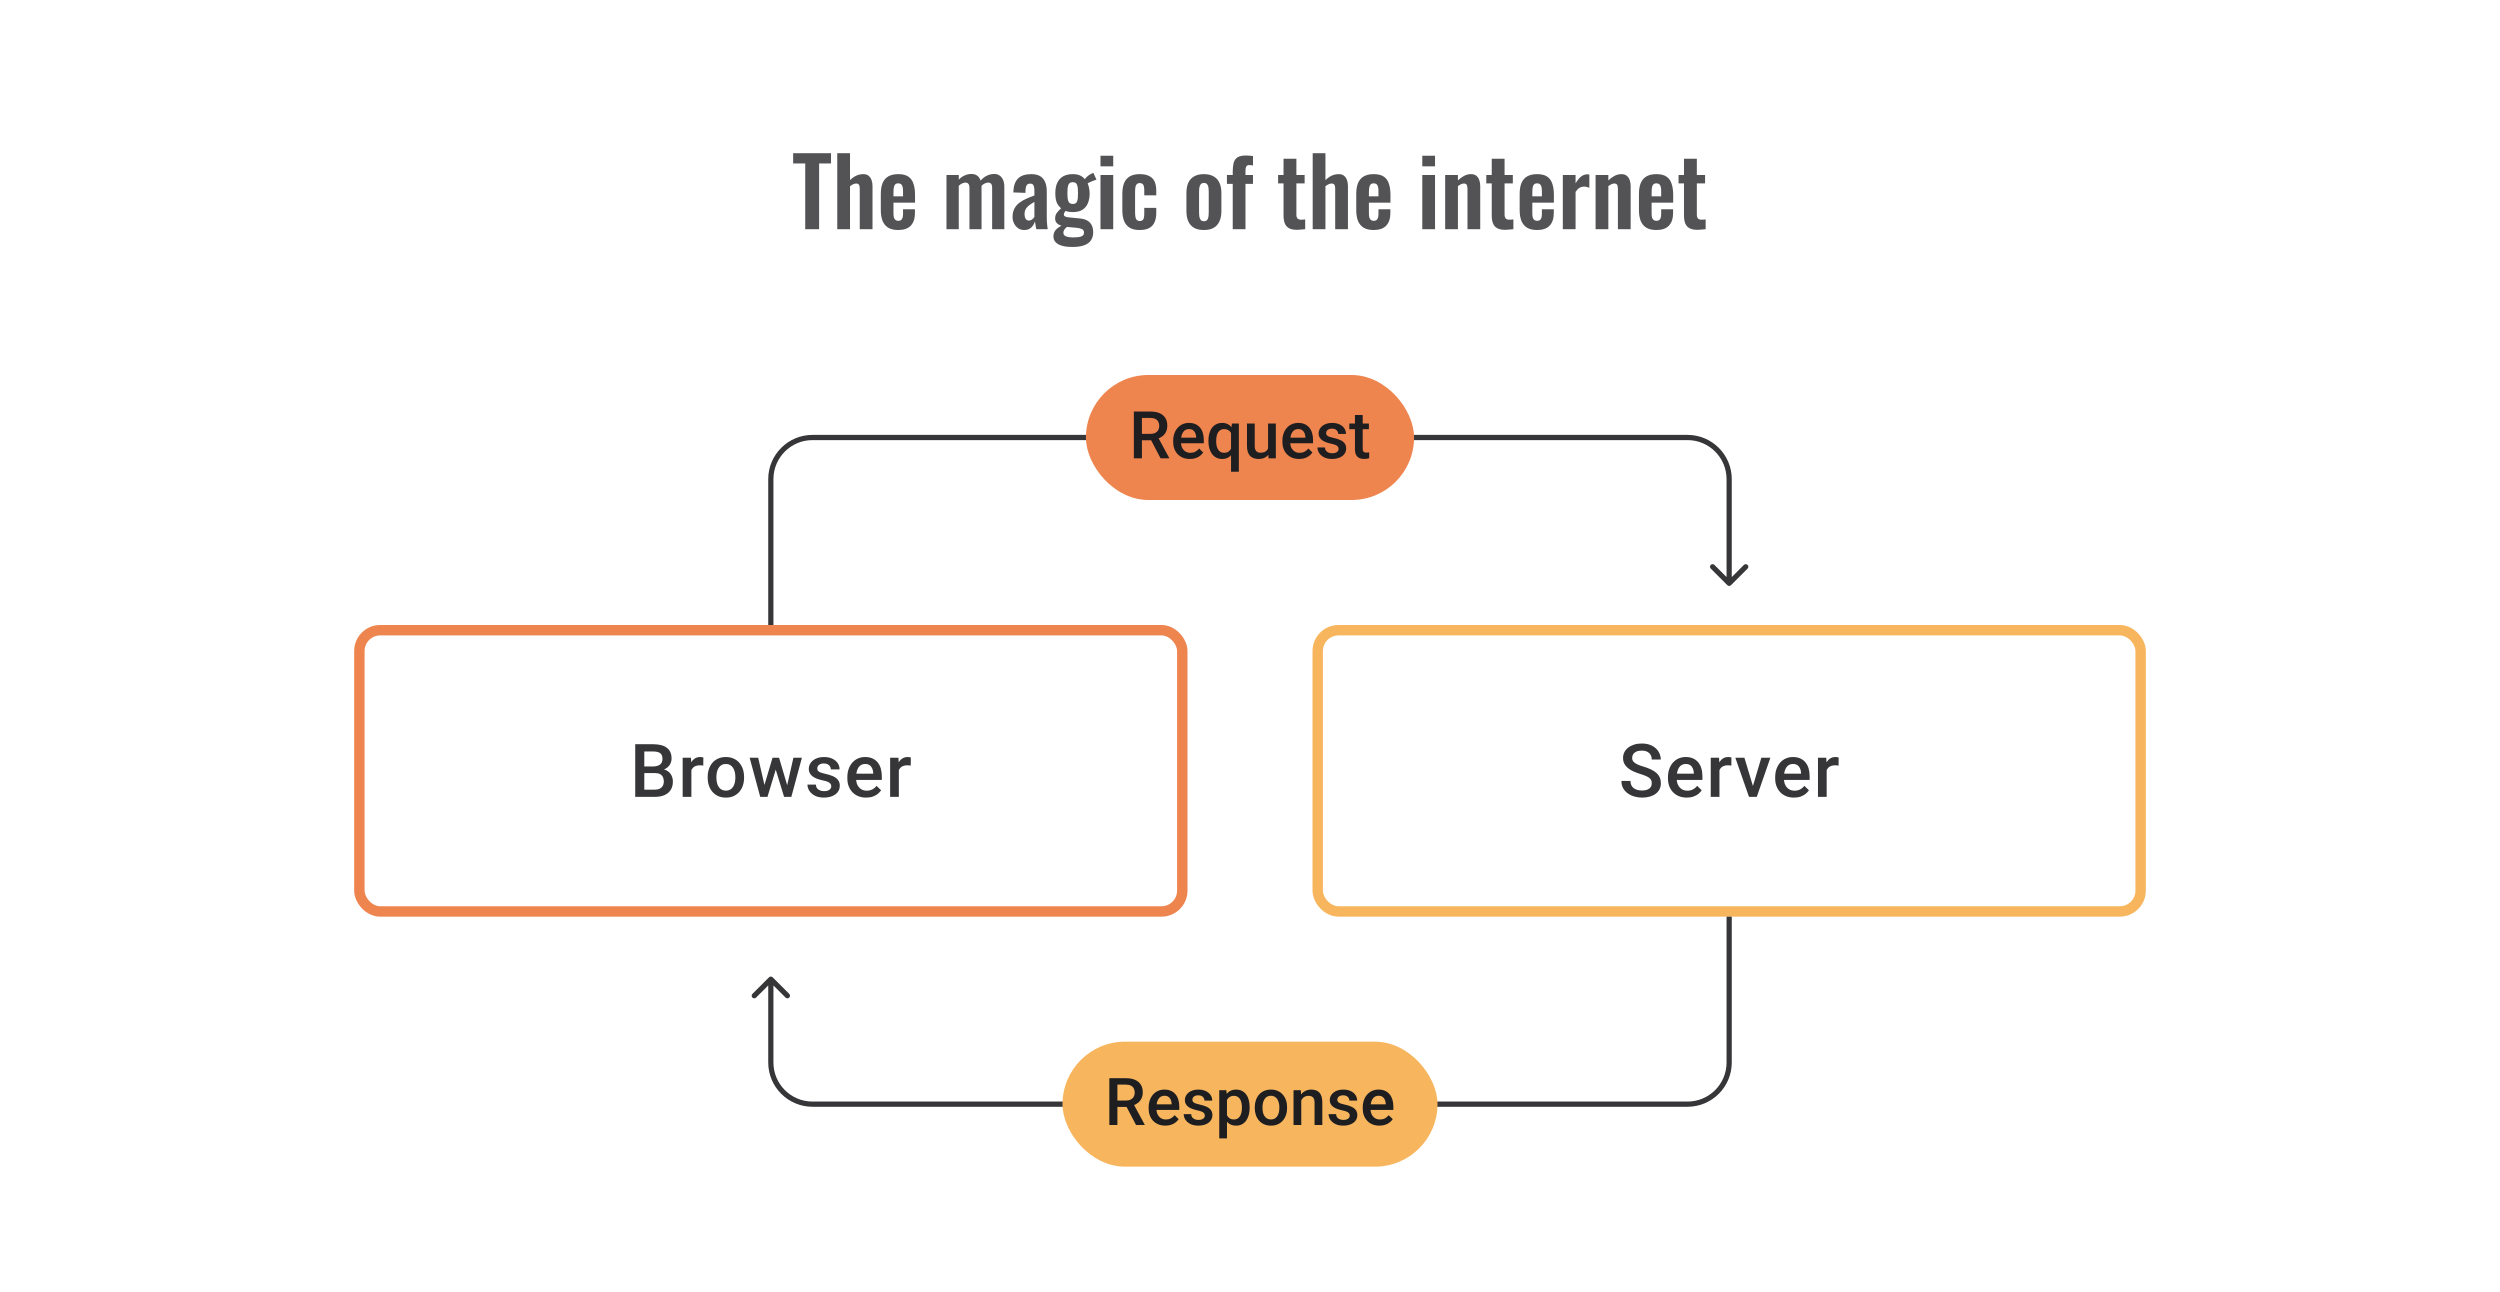<svg width="480" height="248" viewBox="0 0 480 248" fill="none" xmlns="http://www.w3.org/2000/svg">
<path d="M154.604 44V31.382H152.282V29.42H159.554V31.382H157.268V44H154.604ZM160.754 44V29.42H163.202V34.586C163.562 34.226 163.952 33.944 164.372 33.74C164.804 33.536 165.272 33.434 165.776 33.434C166.196 33.434 166.532 33.542 166.784 33.758C167.036 33.962 167.222 34.238 167.342 34.586C167.462 34.934 167.522 35.312 167.522 35.72V44H165.074V36.206C165.074 35.894 165.026 35.654 164.93 35.486C164.834 35.318 164.648 35.234 164.372 35.234C164.204 35.234 164.012 35.282 163.796 35.378C163.592 35.474 163.394 35.6 163.202 35.756V44H160.754ZM172.464 44.162C171.684 44.162 171.048 44.018 170.556 43.73C170.064 43.43 169.698 42.998 169.458 42.434C169.23 41.858 169.116 41.168 169.116 40.364V37.232C169.116 36.404 169.23 35.708 169.458 35.144C169.698 34.58 170.064 34.154 170.556 33.866C171.06 33.578 171.696 33.434 172.464 33.434C173.292 33.434 173.934 33.59 174.39 33.902C174.858 34.214 175.188 34.67 175.38 35.27C175.584 35.858 175.686 36.578 175.686 37.43V38.906H171.546V40.958C171.546 41.294 171.576 41.57 171.636 41.786C171.708 42.002 171.816 42.158 171.96 42.254C172.104 42.35 172.278 42.398 172.482 42.398C172.698 42.398 172.872 42.35 173.004 42.254C173.136 42.146 173.232 41.996 173.292 41.804C173.352 41.6 173.382 41.348 173.382 41.048V40.184H175.668V40.886C175.668 41.942 175.404 42.752 174.876 43.316C174.348 43.88 173.544 44.162 172.464 44.162ZM171.546 37.7H173.382V36.71C173.382 36.35 173.352 36.062 173.292 35.846C173.232 35.618 173.136 35.456 173.004 35.36C172.872 35.252 172.686 35.198 172.446 35.198C172.23 35.198 172.056 35.252 171.924 35.36C171.792 35.468 171.696 35.648 171.636 35.9C171.576 36.152 171.546 36.512 171.546 36.98V37.7ZM181.724 44V33.596H184.082V34.496C184.442 34.112 184.832 33.836 185.252 33.668C185.672 33.488 186.098 33.398 186.53 33.398C186.938 33.398 187.292 33.5 187.592 33.704C187.904 33.908 188.132 34.232 188.276 34.676C188.672 34.22 189.092 33.896 189.536 33.704C189.98 33.5 190.436 33.398 190.904 33.398C191.276 33.398 191.606 33.494 191.894 33.686C192.182 33.866 192.41 34.142 192.578 34.514C192.746 34.874 192.83 35.33 192.83 35.882V44H190.49V36.098C190.49 35.702 190.424 35.432 190.292 35.288C190.16 35.132 189.974 35.054 189.734 35.054C189.542 35.054 189.326 35.108 189.086 35.216C188.858 35.324 188.648 35.474 188.456 35.666C188.456 35.702 188.456 35.738 188.456 35.774C188.456 35.798 188.456 35.834 188.456 35.882V44H186.134V36.098C186.134 35.702 186.062 35.432 185.918 35.288C185.786 35.132 185.6 35.054 185.36 35.054C185.168 35.054 184.958 35.108 184.73 35.216C184.502 35.324 184.286 35.474 184.082 35.666V44H181.724ZM196.66 44.162C196.192 44.162 195.79 44.042 195.454 43.802C195.118 43.55 194.86 43.238 194.68 42.866C194.5 42.482 194.41 42.086 194.41 41.678C194.41 41.03 194.53 40.484 194.77 40.04C195.01 39.596 195.328 39.224 195.724 38.924C196.12 38.624 196.57 38.366 197.074 38.15C197.578 37.922 198.088 37.718 198.604 37.538V36.638C198.604 36.338 198.58 36.086 198.532 35.882C198.496 35.678 198.418 35.522 198.298 35.414C198.19 35.306 198.016 35.252 197.776 35.252C197.572 35.252 197.404 35.3 197.272 35.396C197.152 35.492 197.062 35.63 197.002 35.81C196.954 35.978 196.924 36.176 196.912 36.404L196.876 37.034L194.554 36.944C194.59 35.744 194.884 34.862 195.436 34.298C196 33.722 196.852 33.434 197.992 33.434C199.036 33.434 199.792 33.722 200.26 34.298C200.74 34.874 200.98 35.654 200.98 36.638V41.444C200.98 41.828 200.986 42.176 200.998 42.488C201.022 42.8 201.046 43.082 201.07 43.334C201.106 43.586 201.136 43.808 201.16 44H198.964C198.928 43.76 198.88 43.49 198.82 43.19C198.772 42.878 198.736 42.65 198.712 42.506C198.592 42.926 198.364 43.31 198.028 43.658C197.692 43.994 197.236 44.162 196.66 44.162ZM197.56 42.344C197.716 42.344 197.86 42.308 197.992 42.236C198.136 42.152 198.262 42.056 198.37 41.948C198.478 41.84 198.556 41.744 198.604 41.66V38.762C198.34 38.918 198.088 39.074 197.848 39.23C197.62 39.386 197.416 39.56 197.236 39.752C197.068 39.932 196.936 40.13 196.84 40.346C196.756 40.562 196.714 40.814 196.714 41.102C196.714 41.486 196.786 41.792 196.93 42.02C197.086 42.236 197.296 42.344 197.56 42.344ZM205.843 47.42C205.135 47.42 204.511 47.348 203.971 47.204C203.431 47.06 203.011 46.838 202.711 46.538C202.411 46.238 202.261 45.848 202.261 45.368C202.261 45.044 202.327 44.75 202.459 44.486C202.603 44.234 202.795 44.012 203.035 43.82C203.275 43.628 203.533 43.466 203.809 43.334C203.413 43.226 203.107 43.052 202.891 42.812C202.687 42.572 202.585 42.284 202.585 41.948C202.585 41.54 202.687 41.192 202.891 40.904C203.095 40.616 203.377 40.31 203.737 39.986C203.365 39.686 203.083 39.314 202.891 38.87C202.711 38.414 202.621 37.82 202.621 37.088C202.621 36.296 202.747 35.63 202.999 35.09C203.263 34.538 203.641 34.124 204.133 33.848C204.637 33.572 205.249 33.434 205.969 33.434C206.521 33.434 206.983 33.518 207.355 33.686C207.727 33.842 208.033 34.082 208.273 34.406C208.369 34.262 208.537 34.082 208.777 33.866C209.017 33.65 209.293 33.47 209.605 33.326L209.929 33.182L210.523 34.496C210.391 34.532 210.211 34.592 209.983 34.676C209.767 34.76 209.551 34.85 209.335 34.946C209.119 35.042 208.951 35.126 208.831 35.198C208.939 35.438 209.029 35.738 209.101 36.098C209.173 36.458 209.209 36.8 209.209 37.124C209.209 37.856 209.095 38.492 208.867 39.032C208.639 39.572 208.285 39.992 207.805 40.292C207.337 40.58 206.725 40.724 205.969 40.724C205.717 40.724 205.471 40.706 205.231 40.67C204.991 40.622 204.769 40.568 204.565 40.508C204.493 40.616 204.421 40.73 204.349 40.85C204.289 40.97 204.259 41.096 204.259 41.228C204.259 41.36 204.331 41.468 204.475 41.552C204.619 41.636 204.859 41.696 205.195 41.732L207.391 41.948C208.243 42.032 208.873 42.302 209.281 42.758C209.689 43.202 209.893 43.808 209.893 44.576C209.893 45.2 209.749 45.722 209.461 46.142C209.185 46.562 208.747 46.88 208.147 47.096C207.559 47.312 206.791 47.42 205.843 47.42ZM206.113 45.584C206.785 45.584 207.289 45.518 207.625 45.386C207.961 45.254 208.129 45.014 208.129 44.666C208.129 44.474 208.087 44.318 208.003 44.198C207.919 44.078 207.769 43.982 207.553 43.91C207.337 43.826 207.031 43.766 206.635 43.73L204.853 43.568C204.721 43.676 204.601 43.79 204.493 43.91C204.397 44.018 204.319 44.138 204.259 44.27C204.199 44.402 204.169 44.54 204.169 44.684C204.169 44.984 204.313 45.206 204.601 45.35C204.889 45.506 205.393 45.584 206.113 45.584ZM205.969 39.158C206.185 39.158 206.359 39.122 206.491 39.05C206.623 38.966 206.725 38.84 206.797 38.672C206.869 38.492 206.917 38.27 206.941 38.006C206.965 37.742 206.977 37.436 206.977 37.088C206.977 36.74 206.965 36.434 206.941 36.17C206.917 35.906 206.869 35.684 206.797 35.504C206.737 35.324 206.641 35.192 206.509 35.108C206.377 35.024 206.197 34.982 205.969 34.982C205.753 34.982 205.573 35.024 205.429 35.108C205.297 35.192 205.195 35.324 205.123 35.504C205.063 35.672 205.015 35.888 204.979 36.152C204.955 36.416 204.943 36.728 204.943 37.088C204.943 37.424 204.955 37.724 204.979 37.988C205.003 38.24 205.051 38.456 205.123 38.636C205.195 38.804 205.297 38.936 205.429 39.032C205.573 39.116 205.753 39.158 205.969 39.158ZM211.292 44V33.596H213.74V44H211.292ZM211.292 31.94V29.906H213.74V31.94H211.292ZM218.817 44.162C218.013 44.162 217.365 44.012 216.873 43.712C216.393 43.4 216.039 42.962 215.811 42.398C215.595 41.822 215.487 41.144 215.487 40.364V37.232C215.487 36.428 215.595 35.744 215.811 35.18C216.039 34.616 216.399 34.184 216.891 33.884C217.383 33.584 218.025 33.434 218.817 33.434C219.561 33.434 220.167 33.554 220.635 33.794C221.115 34.022 221.463 34.376 221.679 34.856C221.895 35.324 222.003 35.918 222.003 36.638V37.502H219.699V36.584C219.699 36.224 219.669 35.942 219.609 35.738C219.561 35.522 219.471 35.372 219.339 35.288C219.207 35.192 219.033 35.144 218.817 35.144C218.601 35.144 218.427 35.204 218.295 35.324C218.163 35.432 218.067 35.612 218.007 35.864C217.959 36.116 217.935 36.464 217.935 36.908V40.724C217.935 41.396 218.007 41.852 218.151 42.092C218.295 42.32 218.523 42.434 218.835 42.434C219.075 42.434 219.255 42.38 219.375 42.272C219.507 42.164 219.591 42.008 219.627 41.804C219.675 41.588 219.699 41.33 219.699 41.03V39.914H222.003V40.904C222.003 41.6 221.889 42.194 221.661 42.686C221.445 43.178 221.097 43.55 220.617 43.802C220.149 44.042 219.549 44.162 218.817 44.162ZM231.14 44.162C230.384 44.162 229.76 44.024 229.268 43.748C228.776 43.46 228.404 43.046 228.152 42.506C227.912 41.966 227.792 41.312 227.792 40.544V37.052C227.792 36.284 227.912 35.63 228.152 35.09C228.404 34.55 228.776 34.142 229.268 33.866C229.76 33.578 230.384 33.434 231.14 33.434C231.896 33.434 232.52 33.578 233.012 33.866C233.516 34.142 233.888 34.55 234.128 35.09C234.38 35.63 234.506 36.284 234.506 37.052V40.544C234.506 41.312 234.38 41.966 234.128 42.506C233.888 43.046 233.516 43.46 233.012 43.748C232.52 44.024 231.896 44.162 231.14 44.162ZM231.158 42.47C231.434 42.47 231.638 42.392 231.77 42.236C231.902 42.08 231.986 41.87 232.022 41.606C232.058 41.33 232.076 41.03 232.076 40.706V36.89C232.076 36.566 232.058 36.272 232.022 36.008C231.986 35.744 231.902 35.534 231.77 35.378C231.638 35.21 231.434 35.126 231.158 35.126C230.882 35.126 230.678 35.21 230.546 35.378C230.414 35.534 230.324 35.744 230.276 36.008C230.24 36.272 230.222 36.566 230.222 36.89V40.706C230.222 41.03 230.24 41.33 230.276 41.606C230.324 41.87 230.414 42.08 230.546 42.236C230.678 42.392 230.882 42.47 231.158 42.47ZM236.685 44V35.306H235.569V33.596H236.685V32.93C236.685 32.306 236.739 31.766 236.847 31.31C236.967 30.842 237.207 30.482 237.567 30.23C237.939 29.978 238.497 29.852 239.241 29.852C239.469 29.852 239.685 29.864 239.889 29.888C240.093 29.9 240.321 29.924 240.573 29.96V31.778C240.477 31.754 240.363 31.736 240.231 31.724C240.111 31.7 239.997 31.688 239.889 31.688C239.601 31.688 239.403 31.778 239.295 31.958C239.187 32.138 239.133 32.402 239.133 32.75V33.596H240.573V35.306H239.133V44H236.685ZM249.031 44.126C248.371 44.126 247.849 44.018 247.465 43.802C247.093 43.586 246.829 43.274 246.673 42.866C246.517 42.458 246.439 41.972 246.439 41.408V35.216H245.395V33.596H246.439V30.482H248.905V33.596H250.489V35.216H248.905V41.192C248.905 41.552 248.983 41.81 249.139 41.966C249.295 42.11 249.529 42.182 249.841 42.182C249.973 42.182 250.099 42.176 250.219 42.164C250.351 42.152 250.477 42.14 250.597 42.128V44C250.393 44.024 250.153 44.048 249.877 44.072C249.613 44.108 249.331 44.126 249.031 44.126ZM252.037 44V29.42H254.485V34.586C254.845 34.226 255.235 33.944 255.655 33.74C256.087 33.536 256.555 33.434 257.059 33.434C257.479 33.434 257.815 33.542 258.067 33.758C258.319 33.962 258.505 34.238 258.625 34.586C258.745 34.934 258.805 35.312 258.805 35.72V44H256.357V36.206C256.357 35.894 256.309 35.654 256.213 35.486C256.117 35.318 255.931 35.234 255.655 35.234C255.487 35.234 255.295 35.282 255.079 35.378C254.875 35.474 254.677 35.6 254.485 35.756V44H252.037ZM263.747 44.162C262.967 44.162 262.331 44.018 261.839 43.73C261.347 43.43 260.981 42.998 260.741 42.434C260.513 41.858 260.399 41.168 260.399 40.364V37.232C260.399 36.404 260.513 35.708 260.741 35.144C260.981 34.58 261.347 34.154 261.839 33.866C262.343 33.578 262.979 33.434 263.747 33.434C264.575 33.434 265.217 33.59 265.673 33.902C266.141 34.214 266.471 34.67 266.663 35.27C266.867 35.858 266.969 36.578 266.969 37.43V38.906H262.829V40.958C262.829 41.294 262.859 41.57 262.919 41.786C262.991 42.002 263.099 42.158 263.243 42.254C263.387 42.35 263.561 42.398 263.765 42.398C263.981 42.398 264.155 42.35 264.287 42.254C264.419 42.146 264.515 41.996 264.575 41.804C264.635 41.6 264.665 41.348 264.665 41.048V40.184H266.951V40.886C266.951 41.942 266.687 42.752 266.159 43.316C265.631 43.88 264.827 44.162 263.747 44.162ZM262.829 37.7H264.665V36.71C264.665 36.35 264.635 36.062 264.575 35.846C264.515 35.618 264.419 35.456 264.287 35.36C264.155 35.252 263.969 35.198 263.729 35.198C263.513 35.198 263.339 35.252 263.207 35.36C263.075 35.468 262.979 35.648 262.919 35.9C262.859 36.152 262.829 36.512 262.829 36.98V37.7ZM273.079 44V33.596H275.527V44H273.079ZM273.079 31.94V29.906H275.527V31.94H273.079ZM277.472 44V33.596H279.92V34.64C280.292 34.28 280.682 33.992 281.09 33.776C281.51 33.548 281.96 33.434 282.44 33.434C282.872 33.434 283.214 33.542 283.466 33.758C283.718 33.962 283.904 34.238 284.024 34.586C284.144 34.934 284.204 35.312 284.204 35.72V44H281.756V36.206C281.756 35.894 281.708 35.654 281.612 35.486C281.516 35.318 281.33 35.234 281.054 35.234C280.886 35.234 280.7 35.282 280.496 35.378C280.304 35.474 280.112 35.594 279.92 35.738V44H277.472ZM289.004 44.126C288.344 44.126 287.822 44.018 287.438 43.802C287.066 43.586 286.802 43.274 286.646 42.866C286.49 42.458 286.412 41.972 286.412 41.408V35.216H285.368V33.596H286.412V30.482H288.878V33.596H290.462V35.216H288.878V41.192C288.878 41.552 288.956 41.81 289.112 41.966C289.268 42.11 289.502 42.182 289.814 42.182C289.946 42.182 290.072 42.176 290.192 42.164C290.324 42.152 290.45 42.14 290.57 42.128V44C290.366 44.024 290.126 44.048 289.85 44.072C289.586 44.108 289.304 44.126 289.004 44.126ZM295.124 44.162C294.344 44.162 293.708 44.018 293.216 43.73C292.724 43.43 292.358 42.998 292.118 42.434C291.89 41.858 291.776 41.168 291.776 40.364V37.232C291.776 36.404 291.89 35.708 292.118 35.144C292.358 34.58 292.724 34.154 293.216 33.866C293.72 33.578 294.356 33.434 295.124 33.434C295.952 33.434 296.594 33.59 297.05 33.902C297.518 34.214 297.848 34.67 298.04 35.27C298.244 35.858 298.346 36.578 298.346 37.43V38.906H294.206V40.958C294.206 41.294 294.236 41.57 294.296 41.786C294.368 42.002 294.476 42.158 294.62 42.254C294.764 42.35 294.938 42.398 295.142 42.398C295.358 42.398 295.532 42.35 295.664 42.254C295.796 42.146 295.892 41.996 295.952 41.804C296.012 41.6 296.042 41.348 296.042 41.048V40.184H298.328V40.886C298.328 41.942 298.064 42.752 297.536 43.316C297.008 43.88 296.204 44.162 295.124 44.162ZM294.206 37.7H296.042V36.71C296.042 36.35 296.012 36.062 295.952 35.846C295.892 35.618 295.796 35.456 295.664 35.36C295.532 35.252 295.346 35.198 295.106 35.198C294.89 35.198 294.716 35.252 294.584 35.36C294.452 35.468 294.356 35.648 294.296 35.9C294.236 36.152 294.206 36.512 294.206 36.98V37.7ZM300.061 44V33.596H302.509V35.198C302.869 34.586 303.229 34.148 303.589 33.884C303.949 33.608 304.345 33.47 304.777 33.47C304.849 33.47 304.909 33.476 304.957 33.488C305.017 33.488 305.083 33.494 305.155 33.506V36.044C305.011 35.984 304.849 35.936 304.669 35.9C304.501 35.852 304.327 35.828 304.147 35.828C303.823 35.828 303.529 35.906 303.265 36.062C303.001 36.218 302.749 36.476 302.509 36.836V44H300.061ZM306.353 44V33.596H308.801V34.64C309.173 34.28 309.563 33.992 309.971 33.776C310.391 33.548 310.841 33.434 311.321 33.434C311.753 33.434 312.095 33.542 312.347 33.758C312.599 33.962 312.785 34.238 312.905 34.586C313.025 34.934 313.085 35.312 313.085 35.72V44H310.637V36.206C310.637 35.894 310.589 35.654 310.493 35.486C310.397 35.318 310.211 35.234 309.935 35.234C309.767 35.234 309.581 35.282 309.377 35.378C309.185 35.474 308.993 35.594 308.801 35.738V44H306.353ZM318.028 44.162C317.248 44.162 316.612 44.018 316.12 43.73C315.628 43.43 315.262 42.998 315.022 42.434C314.794 41.858 314.68 41.168 314.68 40.364V37.232C314.68 36.404 314.794 35.708 315.022 35.144C315.262 34.58 315.628 34.154 316.12 33.866C316.624 33.578 317.26 33.434 318.028 33.434C318.856 33.434 319.498 33.59 319.954 33.902C320.422 34.214 320.752 34.67 320.944 35.27C321.148 35.858 321.25 36.578 321.25 37.43V38.906H317.11V40.958C317.11 41.294 317.14 41.57 317.2 41.786C317.272 42.002 317.38 42.158 317.524 42.254C317.668 42.35 317.842 42.398 318.046 42.398C318.262 42.398 318.436 42.35 318.568 42.254C318.7 42.146 318.796 41.996 318.856 41.804C318.916 41.6 318.946 41.348 318.946 41.048V40.184H321.232V40.886C321.232 41.942 320.968 42.752 320.44 43.316C319.912 43.88 319.108 44.162 318.028 44.162ZM317.11 37.7H318.946V36.71C318.946 36.35 318.916 36.062 318.856 35.846C318.796 35.618 318.7 35.456 318.568 35.36C318.436 35.252 318.25 35.198 318.01 35.198C317.794 35.198 317.62 35.252 317.488 35.36C317.356 35.468 317.26 35.648 317.2 35.9C317.14 36.152 317.11 36.512 317.11 36.98V37.7ZM325.918 44.126C325.258 44.126 324.736 44.018 324.352 43.802C323.98 43.586 323.716 43.274 323.56 42.866C323.404 42.458 323.326 41.972 323.326 41.408V35.216H322.282V33.596H323.326V30.482H325.792V33.596H327.376V35.216H325.792V41.192C325.792 41.552 325.87 41.81 326.026 41.966C326.182 42.11 326.416 42.182 326.728 42.182C326.86 42.182 326.986 42.176 327.106 42.164C327.238 42.152 327.364 42.14 327.484 42.128V44C327.28 44.024 327.04 44.048 326.764 44.072C326.5 44.108 326.218 44.126 325.918 44.126Z" fill="#1E1E21" fill-opacity="0.76"/>
<path d="M156 84.5H240V83.5H156V84.5ZM147.5 92V120H148.5V92H147.5ZM156 83.5C151.306 83.5 147.5 87.306 147.5 92H148.5C148.5 87.858 151.858 84.5 156 84.5V83.5Z" fill="#1E1E21" fill-opacity="0.89"/>
<path d="M331.646 112.354C331.842 112.549 332.158 112.549 332.354 112.354L335.536 109.172C335.731 108.976 335.731 108.66 335.536 108.464C335.34 108.269 335.024 108.269 334.828 108.464L332 111.293L329.172 108.464C328.976 108.269 328.66 108.269 328.464 108.464C328.269 108.66 328.269 108.976 328.464 109.172L331.646 112.354ZM240 84.5H324V83.5H240V84.5ZM331.5 92V112H332.5V92H331.5ZM324 84.5C328.142 84.5 331.5 87.858 331.5 92H332.5C332.5 87.306 328.694 83.5 324 83.5V84.5Z" fill="#1E1E21" fill-opacity="0.89"/>
<rect x="208.5" y="72" width="63" height="24" rx="12" fill="#EE844E"/>
<path d="M217.701 79.014H220.88C221.563 79.014 222.145 79.117 222.626 79.322C223.108 79.528 223.476 79.833 223.731 80.236C223.99 80.635 224.12 81.129 224.12 81.717C224.12 82.165 224.037 82.561 223.873 82.902C223.708 83.243 223.476 83.532 223.175 83.766C222.875 83.996 222.517 84.175 222.102 84.303L221.632 84.531H218.775L218.763 83.303H220.904C221.275 83.303 221.583 83.237 221.83 83.106C222.077 82.974 222.262 82.795 222.385 82.569C222.513 82.338 222.577 82.079 222.577 81.791C222.577 81.478 222.515 81.207 222.392 80.976C222.272 80.742 222.087 80.563 221.836 80.439C221.585 80.312 221.266 80.248 220.88 80.248H219.25V88H217.701V79.014ZM222.83 88L220.719 83.964L222.342 83.957L224.484 87.92V88H222.83ZM228.459 88.123C227.965 88.123 227.518 88.043 227.119 87.883C226.724 87.718 226.387 87.49 226.107 87.198C225.831 86.906 225.62 86.562 225.471 86.167C225.323 85.772 225.249 85.346 225.249 84.889V84.642C225.249 84.12 225.325 83.647 225.478 83.223C225.63 82.799 225.842 82.437 226.113 82.137C226.385 81.832 226.706 81.6 227.076 81.439C227.446 81.279 227.848 81.199 228.28 81.199C228.757 81.199 229.175 81.279 229.532 81.439C229.89 81.6 230.187 81.826 230.421 82.118C230.66 82.406 230.837 82.75 230.952 83.149C231.071 83.548 231.131 83.988 231.131 84.47V85.105H225.971V84.038H229.662V83.92C229.654 83.653 229.6 83.402 229.502 83.167C229.407 82.933 229.261 82.744 229.063 82.6C228.866 82.456 228.603 82.384 228.273 82.384C228.027 82.384 227.806 82.437 227.613 82.544C227.424 82.647 227.265 82.797 227.138 82.995C227.01 83.192 226.912 83.431 226.842 83.71C226.776 83.986 226.743 84.297 226.743 84.642V84.889C226.743 85.181 226.782 85.453 226.86 85.704C226.942 85.951 227.062 86.167 227.218 86.352C227.374 86.537 227.564 86.683 227.786 86.79C228.008 86.893 228.261 86.945 228.545 86.945C228.903 86.945 229.222 86.873 229.502 86.729C229.781 86.585 230.024 86.381 230.23 86.118L231.014 86.877C230.87 87.087 230.683 87.288 230.452 87.482C230.222 87.671 229.94 87.825 229.607 87.945C229.277 88.064 228.895 88.123 228.459 88.123ZM236.359 90.567V82.649L236.531 81.322H237.858V90.567H236.359ZM232.02 84.729V84.599C232.02 84.093 232.077 83.632 232.193 83.217C232.308 82.797 232.479 82.437 232.705 82.137C232.931 81.836 233.207 81.606 233.532 81.445C233.857 81.281 234.231 81.199 234.655 81.199C235.067 81.199 235.425 81.277 235.729 81.433C236.038 81.59 236.297 81.814 236.507 82.106C236.721 82.394 236.891 82.737 237.019 83.137C237.147 83.536 237.239 83.98 237.297 84.47V84.883C237.243 85.361 237.153 85.797 237.025 86.192C236.898 86.587 236.727 86.928 236.513 87.216C236.299 87.504 236.038 87.728 235.729 87.889C235.42 88.045 235.058 88.123 234.643 88.123C234.227 88.123 233.857 88.039 233.532 87.87C233.207 87.702 232.931 87.465 232.705 87.161C232.483 86.852 232.312 86.492 232.193 86.081C232.077 85.665 232.02 85.214 232.02 84.729ZM233.507 84.599V84.729C233.507 85.033 233.534 85.319 233.587 85.587C233.645 85.85 233.736 86.085 233.859 86.29C233.982 86.492 234.139 86.65 234.328 86.766C234.517 86.881 234.746 86.938 235.013 86.938C235.363 86.938 235.649 86.862 235.871 86.71C236.097 86.558 236.27 86.354 236.389 86.099C236.513 85.84 236.599 85.554 236.649 85.241V84.124C236.62 83.881 236.568 83.655 236.494 83.445C236.42 83.231 236.317 83.046 236.186 82.89C236.058 82.729 235.898 82.606 235.704 82.519C235.515 82.429 235.289 82.384 235.025 82.384C234.758 82.384 234.528 82.441 234.334 82.556C234.141 82.672 233.982 82.832 233.859 83.038C233.74 83.239 233.651 83.474 233.594 83.741C233.536 84.009 233.507 84.295 233.507 84.599ZM243.469 86.426V81.322H244.962V88H243.555L243.469 86.426ZM243.678 85.037L244.178 85.025C244.178 85.474 244.129 85.887 244.03 86.266C243.931 86.64 243.779 86.967 243.574 87.247C243.368 87.523 243.104 87.739 242.784 87.895C242.463 88.047 242.078 88.123 241.629 88.123C241.304 88.123 241.006 88.076 240.734 87.981C240.463 87.887 240.228 87.741 240.031 87.543C239.837 87.346 239.687 87.089 239.58 86.772C239.473 86.455 239.42 86.076 239.42 85.636V81.322H240.907V85.648C240.907 85.891 240.936 86.095 240.994 86.26C241.051 86.42 241.129 86.55 241.228 86.648C241.327 86.747 241.442 86.817 241.574 86.858C241.705 86.899 241.845 86.92 241.994 86.92C242.417 86.92 242.751 86.838 242.993 86.673C243.24 86.504 243.415 86.278 243.518 85.994C243.625 85.71 243.678 85.391 243.678 85.037ZM249.431 88.123C248.937 88.123 248.49 88.043 248.091 87.883C247.696 87.718 247.359 87.49 247.079 87.198C246.803 86.906 246.592 86.562 246.443 86.167C246.295 85.772 246.221 85.346 246.221 84.889V84.642C246.221 84.12 246.297 83.647 246.45 83.223C246.602 82.799 246.814 82.437 247.085 82.137C247.357 81.832 247.678 81.6 248.048 81.439C248.418 81.279 248.82 81.199 249.252 81.199C249.729 81.199 250.147 81.279 250.505 81.439C250.862 81.6 251.159 81.826 251.393 82.118C251.632 82.406 251.809 82.75 251.924 83.149C252.043 83.548 252.103 83.988 252.103 84.47V85.105H246.943V84.038H250.634V83.92C250.626 83.653 250.572 83.402 250.474 83.167C250.379 82.933 250.233 82.744 250.035 82.6C249.838 82.456 249.575 82.384 249.245 82.384C248.999 82.384 248.778 82.437 248.585 82.544C248.396 82.647 248.237 82.797 248.11 82.995C247.982 83.192 247.884 83.431 247.814 83.71C247.748 83.986 247.715 84.297 247.715 84.642V84.889C247.715 85.181 247.754 85.453 247.832 85.704C247.914 85.951 248.034 86.167 248.19 86.352C248.346 86.537 248.536 86.683 248.758 86.79C248.98 86.893 249.233 86.945 249.517 86.945C249.875 86.945 250.194 86.873 250.474 86.729C250.753 86.585 250.996 86.381 251.202 86.118L251.986 86.877C251.842 87.087 251.655 87.288 251.424 87.482C251.194 87.671 250.912 87.825 250.579 87.945C250.249 88.064 249.867 88.123 249.431 88.123ZM257.01 86.192C257.01 86.043 256.973 85.91 256.899 85.79C256.825 85.667 256.683 85.556 256.473 85.457C256.267 85.358 255.963 85.268 255.559 85.186C255.205 85.107 254.88 85.015 254.584 84.908C254.292 84.797 254.041 84.663 253.831 84.507C253.621 84.35 253.459 84.165 253.344 83.951C253.228 83.737 253.171 83.49 253.171 83.211C253.171 82.939 253.23 82.682 253.35 82.439C253.469 82.196 253.64 81.982 253.862 81.797C254.084 81.612 254.354 81.466 254.671 81.359C254.991 81.252 255.349 81.199 255.744 81.199C256.304 81.199 256.783 81.293 257.183 81.483C257.586 81.668 257.894 81.921 258.108 82.242C258.322 82.558 258.429 82.916 258.429 83.316H256.942C256.942 83.139 256.897 82.974 256.806 82.822C256.72 82.665 256.588 82.54 256.411 82.445C256.234 82.347 256.012 82.297 255.744 82.297C255.489 82.297 255.277 82.338 255.109 82.421C254.944 82.499 254.821 82.602 254.738 82.729C254.66 82.857 254.621 82.997 254.621 83.149C254.621 83.26 254.642 83.361 254.683 83.451C254.728 83.538 254.802 83.618 254.905 83.692C255.008 83.762 255.148 83.828 255.325 83.889C255.506 83.951 255.732 84.011 256.004 84.069C256.514 84.175 256.952 84.313 257.318 84.482C257.689 84.647 257.973 84.861 258.17 85.124C258.368 85.383 258.466 85.712 258.466 86.111C258.466 86.408 258.402 86.679 258.275 86.926C258.151 87.169 257.97 87.381 257.732 87.562C257.493 87.739 257.207 87.877 256.874 87.975C256.545 88.074 256.174 88.123 255.763 88.123C255.158 88.123 254.646 88.016 254.226 87.802C253.806 87.584 253.488 87.307 253.27 86.969C253.056 86.628 252.949 86.274 252.949 85.908H254.387C254.403 86.183 254.479 86.403 254.615 86.568C254.755 86.729 254.928 86.846 255.133 86.92C255.343 86.99 255.559 87.025 255.781 87.025C256.049 87.025 256.273 86.99 256.454 86.92C256.635 86.846 256.773 86.747 256.868 86.624C256.962 86.496 257.01 86.352 257.01 86.192ZM262.83 81.322V82.408H259.065V81.322H262.83ZM260.151 79.686H261.639V86.155C261.639 86.36 261.667 86.519 261.725 86.63C261.787 86.737 261.871 86.809 261.978 86.846C262.085 86.883 262.211 86.901 262.355 86.901C262.457 86.901 262.556 86.895 262.651 86.883C262.745 86.871 262.822 86.858 262.879 86.846L262.885 87.981C262.762 88.019 262.618 88.051 262.453 88.08C262.293 88.109 262.108 88.123 261.898 88.123C261.556 88.123 261.254 88.064 260.991 87.945C260.727 87.821 260.521 87.621 260.373 87.346C260.225 87.07 260.151 86.704 260.151 86.247V79.686Z" fill="#1E1E21"/>
<path d="M125.754 148.431H123.178L123.164 147.161H125.414C125.794 147.161 126.115 147.105 126.379 146.994C126.648 146.878 126.851 146.714 126.99 146.501C127.129 146.283 127.199 146.022 127.199 145.716C127.199 145.379 127.134 145.103 127.004 144.89C126.875 144.677 126.675 144.522 126.407 144.425C126.143 144.328 125.805 144.279 125.393 144.279H123.706V153H121.963V142.89H125.393C125.949 142.89 126.444 142.944 126.879 143.05C127.319 143.157 127.692 143.323 127.997 143.55C128.307 143.772 128.541 144.055 128.698 144.397C128.86 144.74 128.941 145.147 128.941 145.619C128.941 146.036 128.842 146.418 128.643 146.765C128.444 147.107 128.15 147.387 127.761 147.605C127.372 147.823 126.888 147.952 126.31 147.994L125.754 148.431ZM125.678 153H122.63L123.414 151.618H125.678C126.071 151.618 126.4 151.553 126.664 151.424C126.928 151.29 127.124 151.107 127.254 150.875C127.388 150.639 127.455 150.364 127.455 150.049C127.455 149.72 127.398 149.436 127.282 149.195C127.166 148.95 126.983 148.762 126.733 148.633C126.483 148.498 126.157 148.431 125.754 148.431H123.796L123.81 147.161H126.358L126.754 147.64C127.31 147.658 127.766 147.781 128.122 148.008C128.483 148.235 128.752 148.528 128.927 148.89C129.103 149.251 129.191 149.639 129.191 150.056C129.191 150.699 129.05 151.239 128.768 151.674C128.49 152.109 128.09 152.44 127.567 152.667C127.043 152.889 126.414 153 125.678 153ZM132.746 146.918V153H131.073V145.487H132.67L132.746 146.918ZM135.044 145.439L135.03 146.994C134.929 146.975 134.817 146.962 134.697 146.952C134.581 146.943 134.466 146.938 134.35 146.938C134.063 146.938 133.811 146.98 133.593 147.063C133.376 147.142 133.193 147.258 133.045 147.411C132.901 147.559 132.79 147.739 132.711 147.952C132.633 148.165 132.586 148.403 132.572 148.667L132.191 148.695C132.191 148.223 132.237 147.786 132.329 147.383C132.422 146.98 132.561 146.626 132.746 146.32C132.936 146.015 133.172 145.777 133.454 145.605C133.741 145.434 134.072 145.348 134.447 145.348C134.549 145.348 134.658 145.358 134.773 145.376C134.894 145.395 134.984 145.416 135.044 145.439ZM135.877 149.327V149.167C135.877 148.626 135.956 148.123 136.113 147.661C136.271 147.193 136.497 146.788 136.794 146.445C137.095 146.098 137.46 145.83 137.891 145.64C138.326 145.446 138.817 145.348 139.363 145.348C139.914 145.348 140.404 145.446 140.835 145.64C141.27 145.83 141.638 146.098 141.939 146.445C142.24 146.788 142.469 147.193 142.626 147.661C142.783 148.123 142.862 148.626 142.862 149.167V149.327C142.862 149.869 142.783 150.371 142.626 150.834C142.469 151.297 142.24 151.702 141.939 152.049C141.638 152.391 141.272 152.66 140.842 152.854C140.411 153.044 139.923 153.139 139.377 153.139C138.826 153.139 138.333 153.044 137.898 152.854C137.467 152.66 137.102 152.391 136.801 152.049C136.5 151.702 136.271 151.297 136.113 150.834C135.956 150.371 135.877 149.869 135.877 149.327ZM137.551 149.167V149.327C137.551 149.665 137.585 149.984 137.655 150.285C137.724 150.586 137.833 150.85 137.981 151.077C138.129 151.304 138.319 151.482 138.55 151.611C138.782 151.741 139.057 151.806 139.377 151.806C139.687 151.806 139.955 151.741 140.182 151.611C140.413 151.482 140.603 151.304 140.751 151.077C140.9 150.85 141.008 150.586 141.078 150.285C141.152 149.984 141.189 149.665 141.189 149.327V149.167C141.189 148.834 141.152 148.519 141.078 148.223C141.008 147.922 140.897 147.656 140.744 147.424C140.596 147.193 140.407 147.013 140.175 146.883C139.948 146.749 139.678 146.682 139.363 146.682C139.048 146.682 138.775 146.749 138.543 146.883C138.317 147.013 138.129 147.193 137.981 147.424C137.833 147.656 137.724 147.922 137.655 148.223C137.585 148.519 137.551 148.834 137.551 149.167ZM146.59 151.334L148.326 145.487H149.396L149.104 147.237L147.354 153H146.396L146.59 151.334ZM145.57 145.487L146.924 151.361L147.035 153H145.966L143.931 145.487H145.57ZM151.02 151.292L152.333 145.487H153.964L151.937 153H150.868L151.02 151.292ZM149.576 145.487L151.291 151.264L151.506 153H150.548L148.778 147.23L148.486 145.487H149.576ZM159.602 150.966C159.602 150.799 159.56 150.649 159.477 150.514C159.394 150.375 159.234 150.25 158.998 150.139C158.767 150.028 158.424 149.926 157.97 149.834C157.572 149.746 157.207 149.642 156.873 149.521C156.545 149.396 156.262 149.246 156.026 149.07C155.79 148.894 155.607 148.686 155.478 148.445C155.348 148.204 155.283 147.927 155.283 147.612C155.283 147.306 155.35 147.017 155.485 146.744C155.619 146.471 155.811 146.23 156.061 146.022C156.311 145.814 156.614 145.649 156.971 145.529C157.332 145.409 157.734 145.348 158.179 145.348C158.808 145.348 159.347 145.455 159.796 145.668C160.25 145.876 160.597 146.161 160.838 146.522C161.079 146.878 161.199 147.281 161.199 147.73H159.526C159.526 147.531 159.475 147.346 159.373 147.175C159.276 146.999 159.128 146.857 158.929 146.751C158.73 146.64 158.48 146.584 158.179 146.584C157.892 146.584 157.653 146.631 157.464 146.723C157.278 146.811 157.139 146.927 157.047 147.07C156.959 147.214 156.915 147.371 156.915 147.543C156.915 147.667 156.938 147.781 156.984 147.883C157.035 147.98 157.119 148.07 157.234 148.154C157.35 148.232 157.507 148.306 157.707 148.376C157.91 148.445 158.165 148.512 158.47 148.577C159.044 148.697 159.537 148.852 159.949 149.042C160.366 149.227 160.685 149.468 160.907 149.764C161.13 150.056 161.241 150.426 161.241 150.875C161.241 151.209 161.169 151.514 161.025 151.792C160.887 152.065 160.683 152.303 160.414 152.507C160.146 152.706 159.824 152.861 159.449 152.972C159.079 153.083 158.662 153.139 158.2 153.139C157.519 153.139 156.943 153.019 156.471 152.778C155.998 152.532 155.64 152.22 155.394 151.84C155.154 151.456 155.033 151.058 155.033 150.646H156.651C156.67 150.956 156.755 151.204 156.908 151.389C157.065 151.57 157.26 151.702 157.491 151.785C157.727 151.864 157.97 151.903 158.22 151.903C158.521 151.903 158.773 151.864 158.977 151.785C159.181 151.702 159.336 151.59 159.442 151.452C159.549 151.308 159.602 151.146 159.602 150.966ZM166.302 153.139C165.747 153.139 165.244 153.049 164.795 152.868C164.351 152.683 163.971 152.426 163.657 152.097C163.347 151.769 163.108 151.382 162.942 150.938C162.775 150.493 162.692 150.014 162.692 149.501V149.223C162.692 148.635 162.777 148.103 162.948 147.626C163.12 147.149 163.358 146.742 163.664 146.404C163.969 146.061 164.33 145.8 164.747 145.619C165.163 145.439 165.615 145.348 166.101 145.348C166.638 145.348 167.108 145.439 167.51 145.619C167.913 145.8 168.246 146.054 168.51 146.383C168.779 146.707 168.978 147.094 169.107 147.543C169.241 147.992 169.309 148.487 169.309 149.028V149.744H163.504V148.542H167.656V148.41C167.647 148.11 167.587 147.827 167.476 147.563C167.369 147.3 167.205 147.087 166.983 146.925C166.76 146.763 166.464 146.682 166.094 146.682C165.816 146.682 165.568 146.742 165.351 146.862C165.138 146.978 164.96 147.147 164.816 147.369C164.673 147.591 164.562 147.86 164.483 148.174C164.409 148.485 164.372 148.834 164.372 149.223V149.501C164.372 149.829 164.416 150.135 164.504 150.417C164.596 150.695 164.731 150.938 164.907 151.146C165.082 151.354 165.295 151.519 165.545 151.639C165.795 151.755 166.08 151.813 166.399 151.813C166.802 151.813 167.161 151.732 167.476 151.57C167.79 151.408 168.063 151.179 168.295 150.882L169.177 151.736C169.015 151.972 168.804 152.199 168.545 152.417C168.286 152.63 167.969 152.803 167.594 152.938C167.223 153.072 166.793 153.139 166.302 153.139ZM172.579 146.918V153H170.905V145.487H172.502L172.579 146.918ZM174.877 145.439L174.863 146.994C174.761 146.975 174.65 146.962 174.53 146.952C174.414 146.943 174.298 146.938 174.183 146.938C173.896 146.938 173.643 146.98 173.426 147.063C173.208 147.142 173.025 147.258 172.877 147.411C172.734 147.559 172.623 147.739 172.544 147.952C172.465 148.165 172.419 148.403 172.405 148.667L172.023 148.695C172.023 148.223 172.069 147.786 172.162 147.383C172.255 146.98 172.393 146.626 172.579 146.32C172.768 146.015 173.005 145.777 173.287 145.605C173.574 145.434 173.905 145.348 174.28 145.348C174.382 145.348 174.49 145.358 174.606 145.376C174.726 145.395 174.817 145.416 174.877 145.439Z" fill="#1E1E21" fill-opacity="0.89"/>
<rect x="69" y="121" width="158" height="54" rx="4" stroke="#EE844E" stroke-width="2"/>
<path d="M317.138 150.396C317.138 150.188 317.106 150.003 317.041 149.841C316.981 149.679 316.872 149.531 316.715 149.396C316.558 149.262 316.335 149.133 316.048 149.008C315.766 148.878 315.405 148.746 314.965 148.612C314.484 148.464 314.039 148.299 313.632 148.119C313.229 147.934 312.878 147.721 312.577 147.48C312.276 147.235 312.042 146.955 311.875 146.64C311.709 146.32 311.625 145.952 311.625 145.536C311.625 145.124 311.711 144.749 311.882 144.411C312.058 144.073 312.306 143.782 312.625 143.536C312.949 143.286 313.331 143.094 313.771 142.96C314.211 142.821 314.697 142.752 315.229 142.752C315.979 142.752 316.625 142.89 317.166 143.168C317.712 143.446 318.131 143.819 318.423 144.286C318.719 144.754 318.867 145.27 318.867 145.834H317.138C317.138 145.501 317.067 145.207 316.923 144.953C316.784 144.693 316.571 144.49 316.284 144.342C316.002 144.194 315.643 144.119 315.208 144.119C314.796 144.119 314.454 144.182 314.181 144.307C313.907 144.432 313.704 144.601 313.57 144.814C313.435 145.027 313.368 145.267 313.368 145.536C313.368 145.726 313.412 145.899 313.5 146.057C313.588 146.209 313.722 146.353 313.903 146.487C314.083 146.617 314.31 146.739 314.583 146.855C314.856 146.971 315.178 147.082 315.548 147.188C316.109 147.355 316.597 147.54 317.013 147.744C317.43 147.943 317.777 148.17 318.055 148.424C318.333 148.679 318.541 148.968 318.68 149.292C318.819 149.612 318.888 149.975 318.888 150.382C318.888 150.808 318.803 151.192 318.631 151.535C318.46 151.873 318.215 152.162 317.895 152.403C317.58 152.639 317.201 152.822 316.757 152.951C316.317 153.076 315.826 153.139 315.285 153.139C314.799 153.139 314.319 153.074 313.847 152.944C313.38 152.815 312.954 152.618 312.57 152.354C312.186 152.086 311.88 151.753 311.653 151.354C311.426 150.952 311.313 150.482 311.313 149.945H313.056C313.056 150.274 313.111 150.554 313.222 150.785C313.338 151.017 313.498 151.206 313.701 151.354C313.905 151.498 314.141 151.604 314.41 151.674C314.683 151.743 314.974 151.778 315.285 151.778C315.692 151.778 316.032 151.72 316.305 151.604C316.583 151.489 316.791 151.327 316.93 151.118C317.069 150.91 317.138 150.669 317.138 150.396ZM323.859 153.139C323.304 153.139 322.802 153.049 322.353 152.868C321.908 152.683 321.529 152.426 321.214 152.097C320.904 151.769 320.665 151.382 320.499 150.938C320.332 150.493 320.249 150.014 320.249 149.501V149.223C320.249 148.635 320.334 148.103 320.506 147.626C320.677 147.149 320.915 146.742 321.221 146.404C321.526 146.061 321.887 145.8 322.304 145.619C322.721 145.439 323.172 145.348 323.658 145.348C324.195 145.348 324.665 145.439 325.067 145.619C325.47 145.8 325.803 146.054 326.067 146.383C326.336 146.707 326.535 147.094 326.664 147.543C326.799 147.992 326.866 148.487 326.866 149.028V149.744H321.061V148.542H325.213V148.41C325.204 148.11 325.144 147.827 325.033 147.563C324.926 147.3 324.762 147.087 324.54 146.925C324.318 146.763 324.021 146.682 323.651 146.682C323.373 146.682 323.126 146.742 322.908 146.862C322.695 146.978 322.517 147.147 322.373 147.369C322.23 147.591 322.119 147.86 322.04 148.174C321.966 148.485 321.929 148.834 321.929 149.223V149.501C321.929 149.829 321.973 150.135 322.061 150.417C322.154 150.695 322.288 150.938 322.464 151.146C322.64 151.354 322.853 151.519 323.102 151.639C323.352 151.755 323.637 151.813 323.957 151.813C324.359 151.813 324.718 151.732 325.033 151.57C325.348 151.408 325.621 151.179 325.852 150.882L326.734 151.736C326.572 151.972 326.361 152.199 326.102 152.417C325.843 152.63 325.526 152.803 325.151 152.938C324.78 153.072 324.35 153.139 323.859 153.139ZM330.136 146.918V153H328.462V145.487H330.059L330.136 146.918ZM332.434 145.439L332.42 146.994C332.318 146.975 332.207 146.962 332.087 146.952C331.971 146.943 331.855 146.938 331.74 146.938C331.453 146.938 331.2 146.98 330.983 147.063C330.765 147.142 330.583 147.258 330.434 147.411C330.291 147.559 330.18 147.739 330.101 147.952C330.022 148.165 329.976 148.403 329.962 148.667L329.58 148.695C329.58 148.223 329.627 147.786 329.719 147.383C329.812 146.98 329.951 146.626 330.136 146.32C330.326 146.015 330.562 145.777 330.844 145.605C331.131 145.434 331.462 145.348 331.837 145.348C331.939 145.348 332.048 145.358 332.163 145.376C332.284 145.395 332.374 145.416 332.434 145.439ZM336.336 151.674L338.176 145.487H339.912L337.301 153H336.218L336.336 151.674ZM334.926 145.487L336.801 151.702L336.891 153H335.808L333.184 145.487H334.926ZM344.446 153.139C343.89 153.139 343.388 153.049 342.939 152.868C342.494 152.683 342.115 152.426 341.8 152.097C341.49 151.769 341.252 151.382 341.085 150.938C340.918 150.493 340.835 150.014 340.835 149.501V149.223C340.835 148.635 340.921 148.103 341.092 147.626C341.263 147.149 341.502 146.742 341.807 146.404C342.113 146.061 342.474 145.8 342.89 145.619C343.307 145.439 343.758 145.348 344.244 145.348C344.781 145.348 345.251 145.439 345.654 145.619C346.056 145.8 346.39 146.054 346.654 146.383C346.922 146.707 347.121 147.094 347.251 147.543C347.385 147.992 347.452 148.487 347.452 149.028V149.744H341.647V148.542H345.8V148.41C345.79 148.11 345.73 147.827 345.619 147.563C345.513 147.3 345.348 147.087 345.126 146.925C344.904 146.763 344.608 146.682 344.237 146.682C343.96 146.682 343.712 146.742 343.494 146.862C343.281 146.978 343.103 147.147 342.96 147.369C342.816 147.591 342.705 147.86 342.626 148.174C342.552 148.485 342.515 148.834 342.515 149.223V149.501C342.515 149.829 342.559 150.135 342.647 150.417C342.74 150.695 342.874 150.938 343.05 151.146C343.226 151.354 343.439 151.519 343.689 151.639C343.939 151.755 344.223 151.813 344.543 151.813C344.945 151.813 345.304 151.732 345.619 151.57C345.934 151.408 346.207 151.179 346.438 150.882L347.32 151.736C347.158 151.972 346.947 152.199 346.688 152.417C346.429 152.63 346.112 152.803 345.737 152.938C345.367 153.072 344.936 153.139 344.446 153.139ZM350.722 146.918V153H349.049V145.487H350.646L350.722 146.918ZM353.02 145.439L353.006 146.994C352.905 146.975 352.794 146.962 352.673 146.952C352.557 146.943 352.442 146.938 352.326 146.938C352.039 146.938 351.787 146.98 351.569 147.063C351.352 147.142 351.169 147.258 351.021 147.411C350.877 147.559 350.766 147.739 350.687 147.952C350.609 148.165 350.562 148.403 350.548 148.667L350.167 148.695C350.167 148.223 350.213 147.786 350.305 147.383C350.398 146.98 350.537 146.626 350.722 146.32C350.912 146.015 351.148 145.777 351.43 145.605C351.717 145.434 352.048 145.348 352.423 145.348C352.525 145.348 352.634 145.358 352.75 145.376C352.87 145.395 352.96 145.416 353.02 145.439Z" fill="#1E1E21" fill-opacity="0.89"/>
<rect x="253" y="121" width="158" height="54" rx="4" stroke="#F7B65E" stroke-width="2"/>
<path d="M148.354 187.646C148.158 187.451 147.842 187.451 147.646 187.646L144.464 190.828C144.269 191.024 144.269 191.34 144.464 191.536C144.66 191.731 144.976 191.731 145.172 191.536L148 188.707L150.828 191.536C151.024 191.731 151.34 191.731 151.536 191.536C151.731 191.34 151.731 191.024 151.536 190.828L148.354 187.646ZM156 212.5H240V211.5H156V212.5ZM148.5 204V188H147.5V204H148.5ZM156 211.5C151.858 211.5 148.5 208.142 148.5 204H147.5C147.5 208.694 151.306 212.5 156 212.5V211.5Z" fill="#1E1E21" fill-opacity="0.89"/>
<path d="M240 212H324C328.418 212 332 208.418 332 204V176" stroke="#1E1E21" stroke-opacity="0.89"/>
<rect x="204" y="200" width="72" height="24" rx="12" fill="#F7B65E"/>
<path d="M212.992 207.014H216.17C216.853 207.014 217.436 207.117 217.917 207.322C218.398 207.528 218.767 207.833 219.022 208.236C219.281 208.635 219.411 209.129 219.411 209.717C219.411 210.166 219.328 210.561 219.164 210.902C218.999 211.244 218.767 211.532 218.466 211.766C218.166 211.997 217.808 212.175 217.392 212.303L216.923 212.531H214.066L214.053 211.303H216.195C216.565 211.303 216.874 211.237 217.121 211.106C217.368 210.974 217.553 210.795 217.676 210.569C217.804 210.338 217.868 210.079 217.868 209.791C217.868 209.478 217.806 209.207 217.682 208.976C217.563 208.742 217.378 208.563 217.127 208.439C216.876 208.312 216.557 208.248 216.17 208.248H214.541V216H212.992V207.014ZM218.121 216L216.01 211.964L217.633 211.957L219.775 215.92V216H218.121ZM223.749 216.123C223.256 216.123 222.809 216.043 222.41 215.883C222.015 215.718 221.678 215.49 221.398 215.198C221.122 214.906 220.91 214.562 220.762 214.167C220.614 213.772 220.54 213.346 220.54 212.889V212.642C220.54 212.12 220.616 211.647 220.768 211.223C220.921 210.799 221.133 210.437 221.404 210.137C221.676 209.832 221.997 209.6 222.367 209.439C222.737 209.279 223.138 209.199 223.57 209.199C224.048 209.199 224.465 209.279 224.823 209.439C225.181 209.6 225.478 209.826 225.712 210.118C225.951 210.406 226.128 210.75 226.243 211.149C226.362 211.548 226.422 211.988 226.422 212.47V213.105H221.262V212.038H224.953V211.92C224.945 211.653 224.891 211.402 224.792 211.167C224.698 210.933 224.552 210.744 224.354 210.6C224.157 210.456 223.893 210.384 223.564 210.384C223.317 210.384 223.097 210.437 222.904 210.544C222.715 210.647 222.556 210.797 222.429 210.995C222.301 211.192 222.202 211.431 222.132 211.711C222.067 211.986 222.034 212.297 222.034 212.642V212.889C222.034 213.182 222.073 213.453 222.151 213.704C222.233 213.951 222.353 214.167 222.509 214.352C222.665 214.537 222.855 214.683 223.077 214.79C223.299 214.893 223.552 214.945 223.836 214.945C224.194 214.945 224.513 214.873 224.792 214.729C225.072 214.585 225.315 214.381 225.521 214.118L226.305 214.877C226.161 215.087 225.973 215.288 225.743 215.482C225.513 215.671 225.231 215.825 224.897 215.944C224.568 216.064 224.186 216.123 223.749 216.123ZM231.329 214.192C231.329 214.044 231.291 213.91 231.217 213.79C231.143 213.667 231.001 213.556 230.792 213.457C230.586 213.358 230.281 213.268 229.878 213.186C229.524 213.107 229.199 213.015 228.903 212.908C228.611 212.797 228.36 212.663 228.15 212.507C227.94 212.35 227.778 212.165 227.662 211.951C227.547 211.737 227.49 211.49 227.49 211.211C227.49 210.939 227.549 210.682 227.669 210.439C227.788 210.196 227.959 209.982 228.181 209.797C228.403 209.612 228.673 209.466 228.989 209.359C229.31 209.252 229.668 209.199 230.063 209.199C230.623 209.199 231.102 209.293 231.501 209.482C231.905 209.668 232.213 209.921 232.427 210.242C232.641 210.558 232.748 210.916 232.748 211.316H231.261C231.261 211.139 231.215 210.974 231.125 210.822C231.038 210.665 230.907 210.54 230.73 210.445C230.553 210.347 230.331 210.297 230.063 210.297C229.808 210.297 229.596 210.338 229.428 210.421C229.263 210.499 229.14 210.602 229.057 210.729C228.979 210.857 228.94 210.997 228.94 211.149C228.94 211.26 228.961 211.361 229.002 211.451C229.047 211.538 229.121 211.618 229.224 211.692C229.327 211.762 229.467 211.828 229.644 211.89C229.825 211.951 230.051 212.011 230.322 212.069C230.833 212.175 231.271 212.313 231.637 212.482C232.007 212.647 232.291 212.861 232.489 213.124C232.686 213.383 232.785 213.712 232.785 214.111C232.785 214.408 232.721 214.679 232.594 214.926C232.47 215.169 232.289 215.381 232.051 215.562C231.812 215.739 231.526 215.877 231.193 215.975C230.864 216.074 230.493 216.123 230.082 216.123C229.477 216.123 228.965 216.016 228.545 215.802C228.125 215.584 227.806 215.307 227.588 214.969C227.374 214.628 227.267 214.274 227.267 213.908H228.705C228.722 214.183 228.798 214.404 228.934 214.568C229.074 214.729 229.247 214.846 229.452 214.92C229.662 214.99 229.878 215.025 230.1 215.025C230.368 215.025 230.592 214.99 230.773 214.92C230.954 214.846 231.092 214.747 231.187 214.624C231.281 214.496 231.329 214.352 231.329 214.192ZM235.581 210.606V218.568H234.094V209.322H235.464L235.581 210.606ZM239.932 212.599V212.729C239.932 213.214 239.875 213.665 239.759 214.081C239.648 214.492 239.482 214.852 239.259 215.161C239.041 215.465 238.772 215.702 238.451 215.87C238.13 216.039 237.76 216.123 237.34 216.123C236.924 216.123 236.56 216.047 236.247 215.895C235.939 215.739 235.678 215.519 235.464 215.235C235.25 214.951 235.077 214.617 234.945 214.235C234.818 213.848 234.727 213.424 234.674 212.963V212.464C234.727 211.974 234.818 211.53 234.945 211.13C235.077 210.731 235.25 210.388 235.464 210.1C235.678 209.812 235.939 209.589 236.247 209.433C236.556 209.277 236.916 209.199 237.328 209.199C237.747 209.199 238.12 209.281 238.445 209.445C238.77 209.606 239.043 209.836 239.266 210.137C239.488 210.433 239.654 210.791 239.765 211.211C239.877 211.626 239.932 212.089 239.932 212.599ZM238.445 212.729V212.599C238.445 212.291 238.416 212.005 238.358 211.741C238.301 211.474 238.21 211.239 238.087 211.038C237.963 210.836 237.805 210.68 237.611 210.569C237.422 210.454 237.194 210.396 236.926 210.396C236.663 210.396 236.437 210.441 236.247 210.532C236.058 210.618 235.9 210.74 235.772 210.896C235.645 211.052 235.546 211.235 235.476 211.445C235.406 211.651 235.357 211.875 235.328 212.118V213.315C235.377 213.611 235.462 213.883 235.581 214.13C235.7 214.377 235.869 214.574 236.087 214.722C236.309 214.866 236.593 214.938 236.939 214.938C237.206 214.938 237.435 214.881 237.624 214.766C237.813 214.65 237.967 214.492 238.087 214.29C238.21 214.085 238.301 213.848 238.358 213.581C238.416 213.313 238.445 213.029 238.445 212.729ZM240.913 212.735V212.593C240.913 212.112 240.983 211.665 241.123 211.254C241.263 210.838 241.465 210.478 241.728 210.174C241.996 209.865 242.321 209.627 242.703 209.458C243.09 209.285 243.526 209.199 244.012 209.199C244.501 209.199 244.938 209.285 245.32 209.458C245.707 209.627 246.034 209.865 246.301 210.174C246.569 210.478 246.773 210.838 246.913 211.254C247.052 211.665 247.122 212.112 247.122 212.593V212.735C247.122 213.216 247.052 213.663 246.913 214.074C246.773 214.486 246.569 214.846 246.301 215.154C246.034 215.459 245.709 215.698 245.326 215.87C244.944 216.039 244.51 216.123 244.024 216.123C243.534 216.123 243.096 216.039 242.709 215.87C242.327 215.698 242.002 215.459 241.734 215.154C241.467 214.846 241.263 214.486 241.123 214.074C240.983 213.663 240.913 213.216 240.913 212.735ZM242.401 212.593V212.735C242.401 213.035 242.432 213.319 242.493 213.587C242.555 213.854 242.652 214.089 242.784 214.29C242.915 214.492 243.084 214.65 243.29 214.766C243.495 214.881 243.74 214.938 244.024 214.938C244.3 214.938 244.538 214.881 244.74 214.766C244.946 214.65 245.114 214.492 245.246 214.29C245.378 214.089 245.474 213.854 245.536 213.587C245.602 213.319 245.635 213.035 245.635 212.735V212.593C245.635 212.297 245.602 212.017 245.536 211.754C245.474 211.486 245.376 211.25 245.24 211.044C245.108 210.838 244.94 210.678 244.734 210.563C244.532 210.443 244.292 210.384 244.012 210.384C243.732 210.384 243.489 210.443 243.283 210.563C243.082 210.678 242.915 210.838 242.784 211.044C242.652 211.25 242.555 211.486 242.493 211.754C242.432 212.017 242.401 212.297 242.401 212.593ZM249.844 210.748V216H248.357V209.322H249.758L249.844 210.748ZM249.579 212.414L249.097 212.408C249.101 211.935 249.167 211.501 249.295 211.106C249.427 210.711 249.608 210.371 249.838 210.087C250.073 209.803 250.352 209.585 250.677 209.433C251.002 209.277 251.364 209.199 251.764 209.199C252.085 209.199 252.375 209.244 252.634 209.334C252.897 209.421 253.121 209.563 253.307 209.76C253.496 209.958 253.64 210.215 253.739 210.532C253.837 210.844 253.887 211.229 253.887 211.686V216H252.393V211.68C252.393 211.359 252.346 211.106 252.251 210.921C252.161 210.731 252.027 210.598 251.85 210.519C251.677 210.437 251.461 210.396 251.202 210.396C250.947 210.396 250.718 210.449 250.517 210.556C250.315 210.663 250.145 210.809 250.005 210.995C249.869 211.18 249.764 211.394 249.69 211.636C249.616 211.879 249.579 212.138 249.579 212.414ZM259.151 214.192C259.151 214.044 259.114 213.91 259.04 213.79C258.966 213.667 258.824 213.556 258.614 213.457C258.409 213.358 258.104 213.268 257.701 213.186C257.347 213.107 257.022 213.015 256.726 212.908C256.434 212.797 256.183 212.663 255.973 212.507C255.763 212.35 255.6 212.165 255.485 211.951C255.37 211.737 255.312 211.49 255.312 211.211C255.312 210.939 255.372 210.682 255.491 210.439C255.611 210.196 255.781 209.982 256.004 209.797C256.226 209.612 256.495 209.466 256.812 209.359C257.133 209.252 257.491 209.199 257.886 209.199C258.446 209.199 258.925 209.293 259.324 209.482C259.727 209.668 260.036 209.921 260.25 210.242C260.464 210.558 260.571 210.916 260.571 211.316H259.083C259.083 211.139 259.038 210.974 258.948 210.822C258.861 210.665 258.73 210.54 258.553 210.445C258.376 210.347 258.154 210.297 257.886 210.297C257.631 210.297 257.419 210.338 257.25 210.421C257.086 210.499 256.962 210.602 256.88 210.729C256.802 210.857 256.763 210.997 256.763 211.149C256.763 211.26 256.783 211.361 256.825 211.451C256.87 211.538 256.944 211.618 257.047 211.692C257.15 211.762 257.289 211.828 257.466 211.89C257.647 211.951 257.874 212.011 258.145 212.069C258.656 212.175 259.094 212.313 259.46 212.482C259.83 212.647 260.114 212.861 260.312 213.124C260.509 213.383 260.608 213.712 260.608 214.111C260.608 214.408 260.544 214.679 260.417 214.926C260.293 215.169 260.112 215.381 259.873 215.562C259.635 215.739 259.349 215.877 259.016 215.975C258.686 216.074 258.316 216.123 257.905 216.123C257.3 216.123 256.787 216.016 256.368 215.802C255.948 215.584 255.629 215.307 255.411 214.969C255.197 214.628 255.09 214.274 255.09 213.908H256.528C256.545 214.183 256.621 214.404 256.757 214.568C256.897 214.729 257.069 214.846 257.275 214.92C257.485 214.99 257.701 215.025 257.923 215.025C258.191 215.025 258.415 214.99 258.596 214.92C258.777 214.846 258.915 214.747 259.009 214.624C259.104 214.496 259.151 214.352 259.151 214.192ZM264.854 216.123C264.36 216.123 263.914 216.043 263.515 215.883C263.12 215.718 262.782 215.49 262.503 215.198C262.227 214.906 262.015 214.562 261.867 214.167C261.719 213.772 261.645 213.346 261.645 212.889V212.642C261.645 212.12 261.721 211.647 261.873 211.223C262.025 210.799 262.237 210.437 262.509 210.137C262.78 209.832 263.101 209.6 263.472 209.439C263.842 209.279 264.243 209.199 264.675 209.199C265.152 209.199 265.57 209.279 265.928 209.439C266.286 209.6 266.582 209.826 266.817 210.118C267.055 210.406 267.232 210.75 267.348 211.149C267.467 211.548 267.527 211.988 267.527 212.47V213.105H262.367V212.038H266.058V211.92C266.049 211.653 265.996 211.402 265.897 211.167C265.803 210.933 265.656 210.744 265.459 210.6C265.261 210.456 264.998 210.384 264.669 210.384C264.422 210.384 264.202 210.437 264.009 210.544C263.819 210.647 263.661 210.797 263.533 210.995C263.406 211.192 263.307 211.431 263.237 211.711C263.171 211.986 263.138 212.297 263.138 212.642V212.889C263.138 213.182 263.177 213.453 263.256 213.704C263.338 213.951 263.457 214.167 263.614 214.352C263.77 214.537 263.959 214.683 264.181 214.79C264.404 214.893 264.657 214.945 264.941 214.945C265.299 214.945 265.617 214.873 265.897 214.729C266.177 214.585 266.42 214.381 266.625 214.118L267.409 214.877C267.265 215.087 267.078 215.288 266.848 215.482C266.617 215.671 266.335 215.825 266.002 215.944C265.673 216.064 265.29 216.123 264.854 216.123Z" fill="#1E1E21"/>
</svg>
